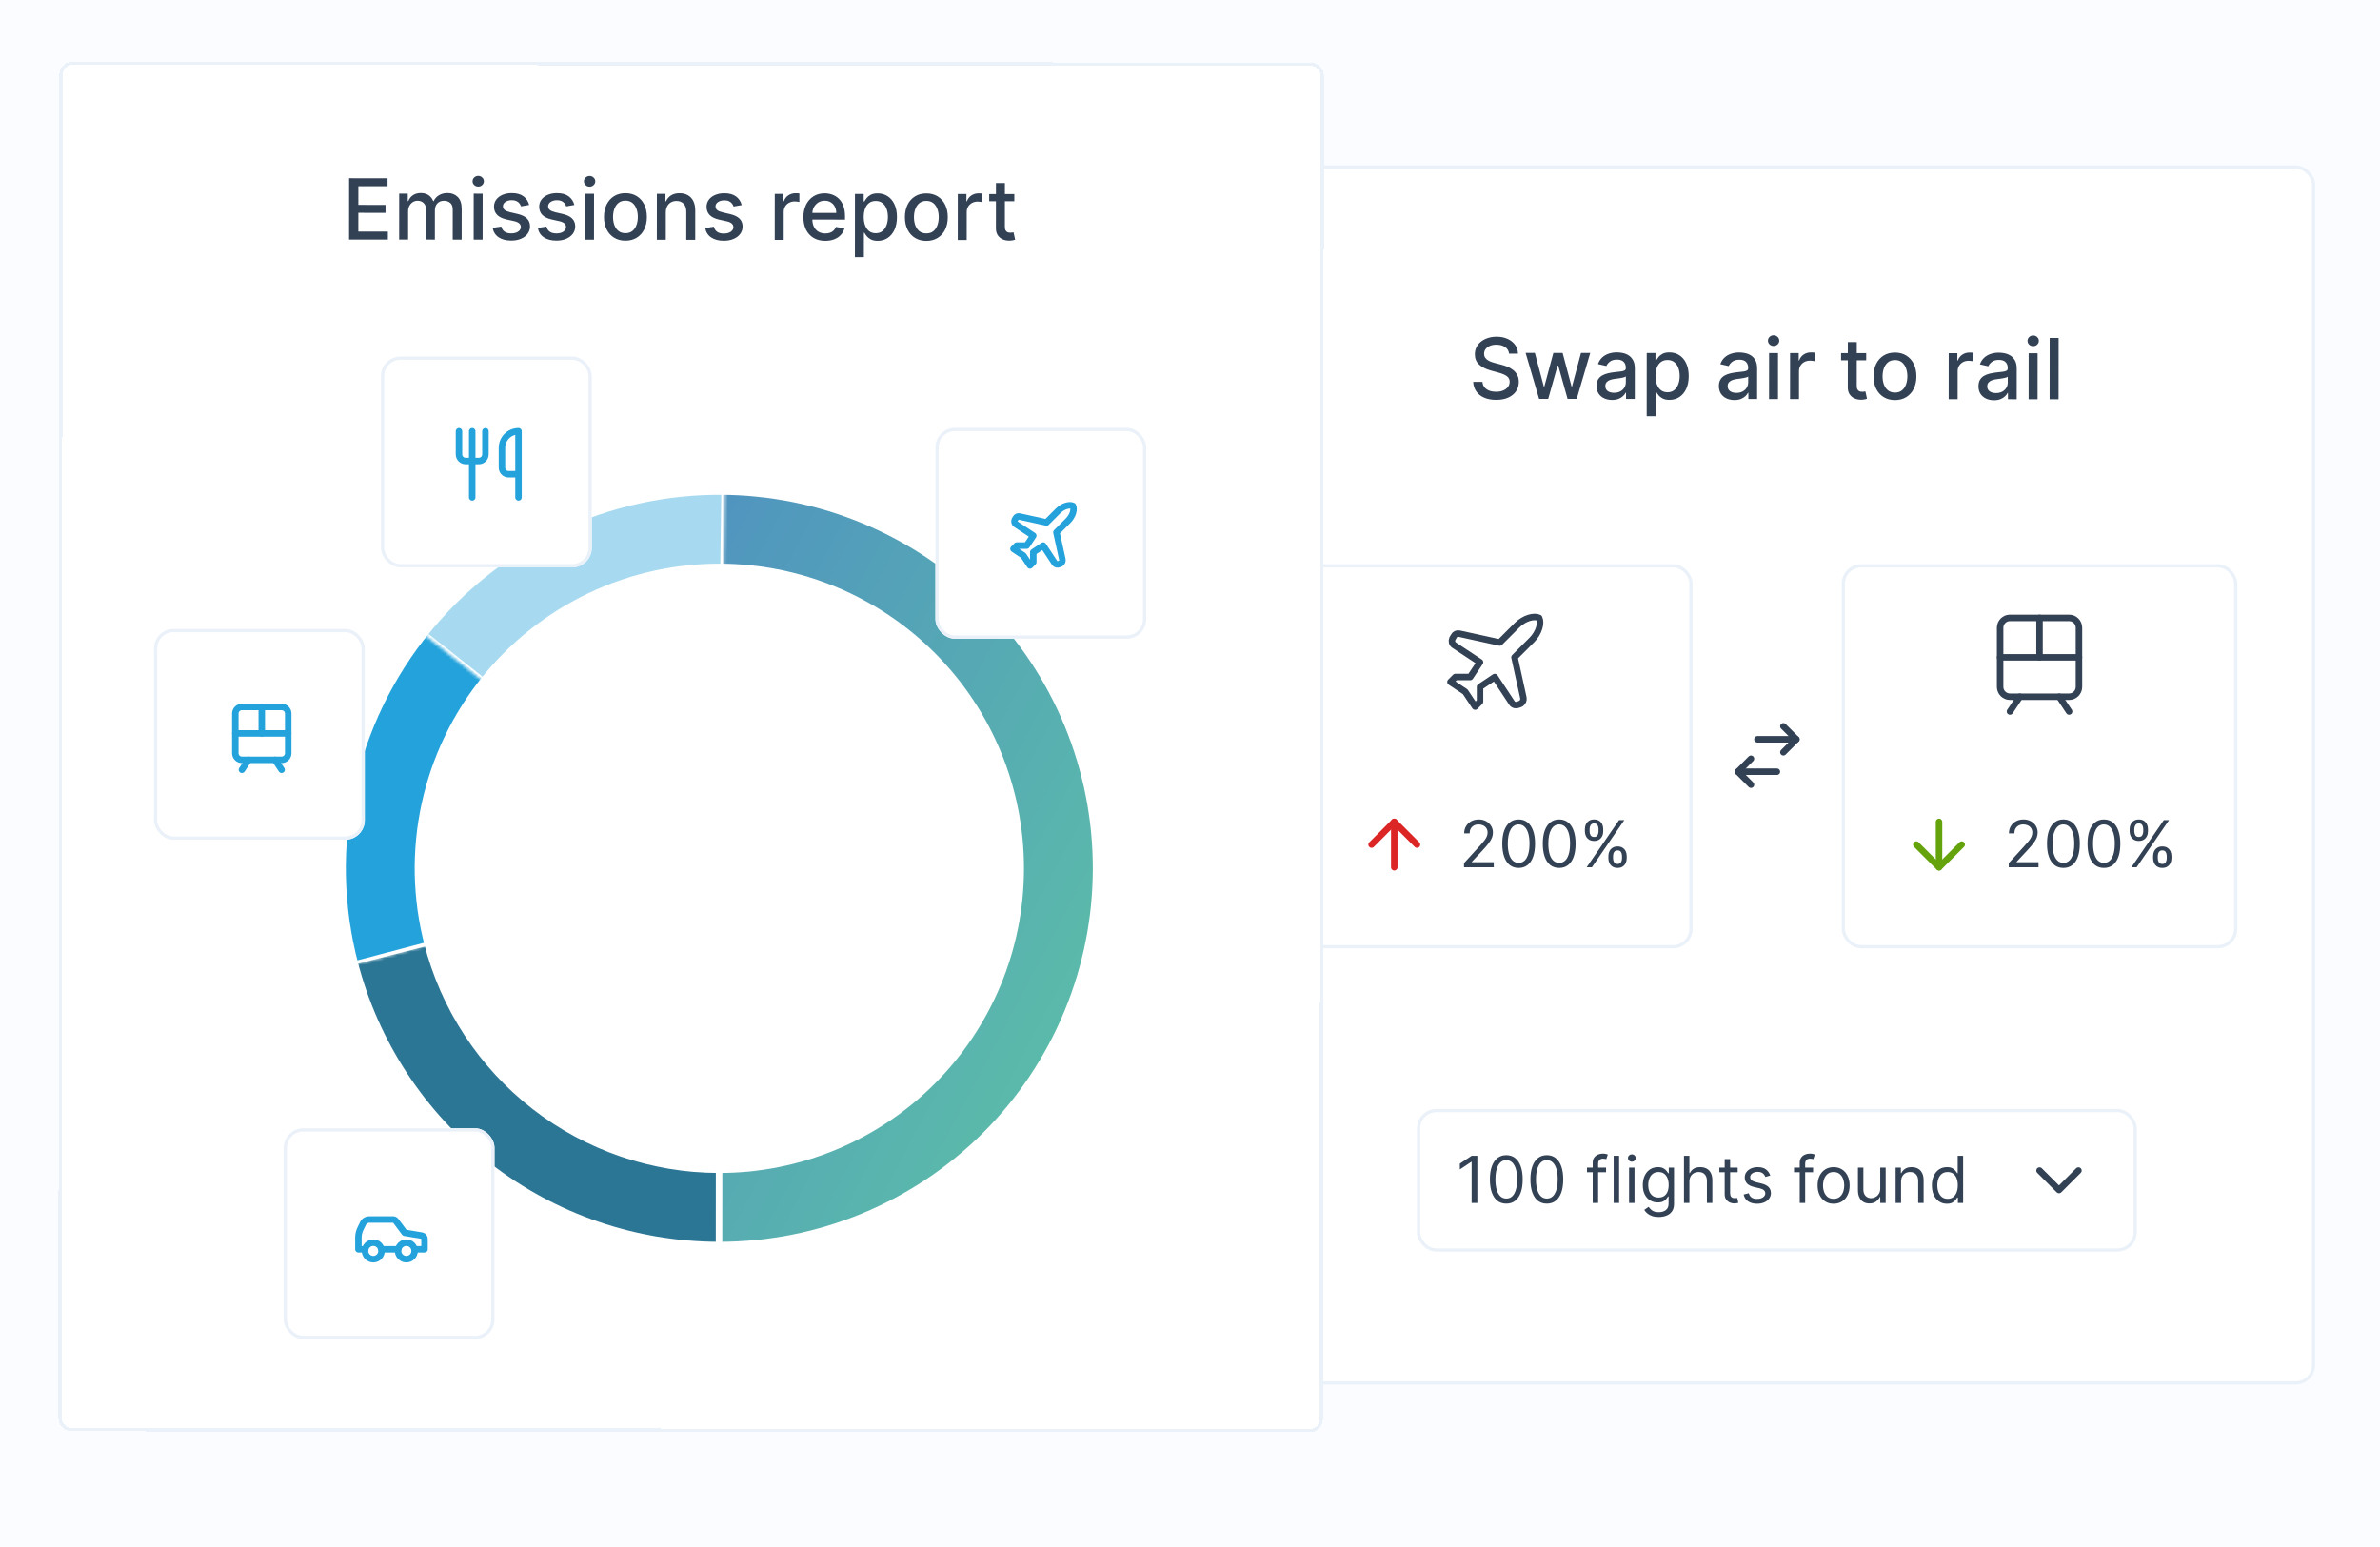 <?xml version="1.0" encoding="UTF-8"?>
<svg xmlns="http://www.w3.org/2000/svg" width="734" height="477" viewBox="0 0 734 477" fill="none">
  <rect width="734" height="477" fill="#FAFCFF"></rect>
  <rect x="375.5" y="51.5" width="338" height="375" rx="5.5" fill="white"></rect>
  <rect x="375.5" y="51.5" width="338" height="375" rx="5.5" stroke="#EBF1F9"></rect>
  <path d="M465.402 109.068C465.305 108.193 464.899 107.516 464.185 107.035C463.472 106.549 462.573 106.305 461.49 106.304C460.714 106.303 460.043 106.426 459.477 106.672C458.91 106.911 458.47 107.243 458.156 107.668C457.848 108.086 457.693 108.563 457.693 109.099C457.693 109.548 457.797 109.936 458.006 110.262C458.221 110.589 458.501 110.863 458.846 111.085C459.196 111.3 459.572 111.482 459.972 111.63C460.372 111.772 460.756 111.889 461.125 111.982L462.972 112.463C463.575 112.612 464.193 112.812 464.827 113.065C465.461 113.318 466.048 113.651 466.59 114.063C467.131 114.476 467.568 114.988 467.9 115.597C468.238 116.207 468.406 116.936 468.406 117.786C468.405 118.857 468.127 119.808 467.573 120.638C467.024 121.469 466.227 122.124 465.18 122.603C464.139 123.082 462.88 123.321 461.403 123.32C459.987 123.319 458.763 123.094 457.729 122.643C456.695 122.193 455.886 121.556 455.302 120.73C454.718 119.899 454.396 118.914 454.335 117.775L457.197 117.777C457.252 118.461 457.473 119.03 457.861 119.486C458.254 119.936 458.756 120.271 459.365 120.493C459.98 120.709 460.654 120.818 461.387 120.818C462.193 120.819 462.91 120.693 463.538 120.441C464.172 120.183 464.671 119.826 465.035 119.371C465.398 118.91 465.58 118.371 465.581 117.756C465.581 117.196 465.421 116.737 465.101 116.38C464.788 116.023 464.36 115.727 463.819 115.492C463.283 115.258 462.677 115.052 462 114.873L459.766 114.261C458.253 113.848 457.053 113.241 456.167 112.44C455.287 111.639 454.848 110.58 454.849 109.263C454.85 108.173 455.146 107.222 455.738 106.41C456.329 105.598 457.13 104.968 458.14 104.519C459.149 104.065 460.288 103.838 461.556 103.839C462.837 103.84 463.966 104.065 464.944 104.515C465.929 104.965 466.704 105.585 467.27 106.373C467.835 107.155 468.13 108.054 468.154 109.07L465.402 109.068ZM474.664 123.016L470.502 108.831L473.355 108.833L476.126 119.25L476.264 119.25L479.06 108.838L481.913 108.84L484.676 119.211L484.814 119.211L487.582 108.844L490.435 108.846L486.261 123.025L483.445 123.023L480.572 112.781L480.359 112.781L477.471 123.018L474.664 123.016ZM497.172 123.347C496.273 123.346 495.461 123.18 494.734 122.847C494.008 122.508 493.433 122.018 493.009 121.377C492.591 120.737 492.382 119.952 492.383 119.022C492.383 118.222 492.538 117.564 492.846 117.047C493.154 116.53 493.57 116.121 494.093 115.82C494.617 115.519 495.202 115.291 495.848 115.138C496.495 114.985 497.153 114.868 497.824 114.789C498.674 114.691 499.363 114.611 499.893 114.55C500.422 114.483 500.807 114.375 501.047 114.228C501.287 114.08 501.407 113.84 501.408 113.508L501.408 113.443C501.408 112.637 501.181 112.012 500.726 111.569C500.277 111.125 499.606 110.903 498.714 110.902C497.784 110.902 497.051 111.107 496.516 111.519C495.986 111.925 495.619 112.377 495.416 112.876L492.822 112.283C493.13 111.421 493.58 110.726 494.171 110.197C494.769 109.662 495.456 109.275 496.231 109.035C497.007 108.79 497.823 108.667 498.678 108.668C499.245 108.668 499.845 108.736 500.479 108.872C501.119 109.002 501.716 109.243 502.269 109.594C502.829 109.945 503.287 110.447 503.644 111.1C504 111.746 504.178 112.587 504.177 113.621L504.17 123.038L501.474 123.036L501.476 121.098L501.365 121.097C501.186 121.454 500.918 121.805 500.561 122.149C500.204 122.494 499.745 122.78 499.185 123.007C498.624 123.234 497.953 123.348 497.172 123.347ZM497.773 121.132C498.537 121.132 499.189 120.982 499.731 120.681C500.279 120.38 500.695 119.986 500.978 119.5C501.268 119.008 501.413 118.481 501.414 117.921L501.415 116.093C501.316 116.192 501.125 116.284 500.842 116.37C500.565 116.45 500.248 116.52 499.891 116.581C499.534 116.637 499.186 116.689 498.848 116.738C498.509 116.78 498.226 116.817 497.998 116.848C497.463 116.915 496.973 117.029 496.53 117.188C496.093 117.348 495.742 117.579 495.477 117.88C495.218 118.175 495.088 118.569 495.088 119.061C495.088 119.745 495.34 120.262 495.844 120.613C496.349 120.958 496.992 121.131 497.773 121.132ZM507.843 128.359L507.858 108.859L510.554 108.861L510.552 111.16L510.783 111.161C510.943 110.865 511.175 110.524 511.476 110.136C511.778 109.749 512.197 109.41 512.733 109.122C513.269 108.827 513.977 108.679 514.857 108.68C516.002 108.681 517.023 108.971 517.921 109.55C518.82 110.129 519.524 110.964 520.034 112.054C520.55 113.144 520.808 114.455 520.807 115.988C520.805 117.52 520.549 118.834 520.037 119.93C519.526 121.019 518.823 121.858 517.93 122.449C517.037 123.033 516.018 123.324 514.873 123.323C514.012 123.323 513.307 123.178 512.759 122.888C512.218 122.598 511.794 122.259 511.486 121.871C511.179 121.483 510.942 121.138 510.776 120.837L510.61 120.837L510.604 128.361L507.843 128.359ZM510.558 115.952C510.557 116.949 510.701 117.824 510.99 118.575C511.279 119.326 511.697 119.914 512.244 120.339C512.792 120.758 513.463 120.968 514.257 120.969C515.081 120.969 515.771 120.751 516.325 120.315C516.88 119.872 517.299 119.272 517.582 118.515C517.872 117.758 518.017 116.906 518.018 115.958C518.019 115.022 517.878 114.182 517.595 113.437C517.319 112.692 516.901 112.104 516.341 111.673C515.787 111.241 515.095 111.025 514.264 111.025C513.464 111.024 512.787 111.23 512.232 111.642C511.684 112.054 511.268 112.629 510.985 113.367C510.701 114.106 510.559 114.967 510.558 115.952ZM534.902 123.375C534.003 123.375 533.191 123.208 532.465 122.875C531.739 122.536 531.164 122.046 530.739 121.406C530.321 120.765 530.113 119.98 530.113 119.051C530.114 118.251 530.268 117.592 530.576 117.075C530.885 116.559 531.3 116.15 531.824 115.848C532.347 115.547 532.932 115.32 533.579 115.166C534.225 115.013 534.884 114.897 535.555 114.817C536.404 114.719 537.094 114.64 537.623 114.579C538.153 114.511 538.537 114.404 538.777 114.256C539.018 114.109 539.138 113.869 539.138 113.536L539.138 113.472C539.139 112.665 538.911 112.04 538.456 111.597C538.007 111.153 537.337 110.931 536.444 110.931C535.515 110.93 534.782 111.136 534.246 111.548C533.716 111.953 533.35 112.406 533.146 112.904L530.552 112.311C530.861 111.45 531.311 110.754 531.902 110.225C532.499 109.69 533.186 109.303 533.962 109.064C534.738 108.818 535.553 108.696 536.409 108.696C536.975 108.697 537.575 108.765 538.209 108.901C538.849 109.03 539.446 109.271 540 109.622C540.56 109.973 541.018 110.475 541.374 111.128C541.731 111.775 541.909 112.615 541.908 113.649L541.901 123.067L539.205 123.065L539.206 121.126L539.095 121.126C538.917 121.483 538.649 121.833 538.291 122.178C537.934 122.522 537.475 122.808 536.915 123.035C536.355 123.263 535.684 123.376 534.902 123.375ZM535.504 121.16C536.267 121.161 536.92 121.01 537.462 120.709C538.01 120.408 538.425 120.014 538.709 119.528C538.999 119.036 539.144 118.51 539.144 117.95L539.145 116.122C539.047 116.22 538.856 116.312 538.573 116.398C538.296 116.478 537.979 116.548 537.622 116.61C537.265 116.665 536.917 116.717 536.578 116.766C536.24 116.809 535.956 116.845 535.729 116.876C535.193 116.943 534.704 117.057 534.26 117.217C533.823 117.376 533.472 117.607 533.207 117.908C532.949 118.204 532.819 118.597 532.819 119.09C532.818 119.773 533.07 120.29 533.575 120.642C534.079 120.987 534.722 121.159 535.504 121.16ZM545.578 123.07L545.589 108.888L548.349 108.89L548.338 123.072L545.578 123.07ZM546.984 106.701C546.504 106.7 546.092 106.54 545.747 106.22C545.409 105.893 545.24 105.505 545.241 105.056C545.241 104.6 545.41 104.213 545.749 103.893C546.094 103.567 546.507 103.404 546.987 103.404C547.467 103.405 547.876 103.568 548.214 103.895C548.559 104.215 548.731 104.603 548.731 105.058C548.73 105.508 548.558 105.895 548.213 106.221C547.874 106.541 547.464 106.701 546.984 106.701ZM552.052 123.074L552.063 108.893L554.731 108.895L554.73 111.147L554.877 111.148C555.137 110.385 555.593 109.785 556.245 109.348C556.904 108.905 557.649 108.684 558.48 108.685C558.653 108.685 558.856 108.692 559.09 108.704C559.33 108.716 559.517 108.732 559.653 108.751L559.651 111.391C559.54 111.36 559.343 111.326 559.06 111.289C558.777 111.246 558.494 111.224 558.211 111.224C557.558 111.223 556.976 111.362 556.465 111.638C555.96 111.909 555.56 112.287 555.264 112.773C554.968 113.253 554.82 113.8 554.82 114.416L554.813 123.077L552.052 123.074ZM575.543 108.91L575.541 111.126L567.794 111.12L567.796 108.904L575.543 108.91ZM569.876 105.508L572.637 105.51L572.627 118.926C572.626 119.461 572.706 119.865 572.866 120.136C573.026 120.4 573.232 120.582 573.484 120.681C573.742 120.773 574.022 120.82 574.324 120.82C574.546 120.82 574.74 120.805 574.906 120.774C575.072 120.743 575.201 120.719 575.294 120.701L575.79 122.981C575.63 123.043 575.403 123.104 575.107 123.166C574.812 123.233 574.442 123.27 573.999 123.276C573.273 123.287 572.596 123.158 571.968 122.886C571.34 122.615 570.833 122.196 570.446 121.629C570.058 121.063 569.865 120.352 569.866 119.496L569.876 105.508ZM584.407 123.385C583.077 123.384 581.917 123.078 580.927 122.468C579.936 121.858 579.167 121.005 578.62 119.909C578.073 118.813 577.8 117.532 577.802 116.068C577.803 114.596 578.077 113.31 578.626 112.209C579.175 111.107 579.945 110.252 580.936 109.644C581.928 109.035 583.088 108.731 584.418 108.732C585.747 108.733 586.907 109.039 587.898 109.649C588.889 110.259 589.657 111.115 590.204 112.217C590.751 113.32 591.024 114.606 591.023 116.077C591.022 117.542 590.747 118.822 590.198 119.918C589.65 121.013 588.88 121.865 587.888 122.474C586.897 123.082 585.736 123.386 584.407 123.385ZM584.418 121.068C585.28 121.068 585.994 120.841 586.56 120.386C587.127 119.931 587.546 119.325 587.817 118.568C588.095 117.811 588.234 116.977 588.235 116.066C588.235 115.161 588.098 114.33 587.821 113.573C587.551 112.809 587.133 112.197 586.567 111.735C586.001 111.273 585.287 111.041 584.425 111.041C583.557 111.04 582.837 111.27 582.264 111.731C581.698 112.193 581.276 112.805 580.998 113.568C580.727 114.325 580.591 115.156 580.59 116.06C580.589 116.971 580.724 117.805 580.994 118.563C581.271 119.32 581.692 119.927 582.258 120.383C582.83 120.839 583.55 121.067 584.418 121.068ZM600.98 123.111L600.991 108.929L603.659 108.931L603.657 111.184L603.805 111.184C604.064 110.421 604.52 109.821 605.173 109.385C605.832 108.942 606.577 108.721 607.408 108.722C607.58 108.722 607.783 108.728 608.017 108.741C608.257 108.753 608.445 108.769 608.58 108.787L608.578 111.428C608.468 111.397 608.271 111.363 607.988 111.326C607.704 111.283 607.421 111.261 607.138 111.261C606.486 111.26 605.904 111.398 605.393 111.675C604.888 111.945 604.488 112.324 604.192 112.81C603.896 113.29 603.748 113.837 603.747 114.453L603.741 123.113L600.98 123.111ZM614.959 123.436C614.06 123.435 613.248 123.268 612.522 122.935C611.795 122.596 611.22 122.106 610.796 121.466C610.378 120.825 610.169 120.04 610.17 119.111C610.171 118.311 610.325 117.652 610.633 117.136C610.941 116.619 611.357 116.21 611.88 115.908C612.404 115.607 612.989 115.38 613.635 115.227C614.282 115.073 614.94 114.957 615.611 114.877C616.461 114.779 617.15 114.7 617.68 114.639C618.209 114.571 618.594 114.464 618.834 114.316C619.074 114.169 619.194 113.929 619.195 113.596L619.195 113.532C619.195 112.726 618.968 112.101 618.513 111.657C618.064 111.214 617.393 110.991 616.501 110.991C615.571 110.99 614.839 111.196 614.303 111.608C613.773 112.014 613.407 112.466 613.203 112.964L610.609 112.371C610.917 111.51 611.367 110.815 611.959 110.286C612.556 109.751 613.243 109.363 614.018 109.124C614.794 108.878 615.61 108.756 616.465 108.756C617.032 108.757 617.632 108.825 618.266 108.961C618.906 109.091 619.503 109.331 620.056 109.682C620.616 110.034 621.074 110.536 621.431 111.188C621.787 111.835 621.965 112.675 621.965 113.709L621.957 123.127L619.261 123.125L619.263 121.186L619.152 121.186C618.973 121.543 618.705 121.893 618.348 122.238C617.991 122.582 617.532 122.868 616.972 123.096C616.411 123.323 615.74 123.436 614.959 123.436ZM615.56 121.22C616.324 121.221 616.976 121.07 617.518 120.769C618.066 120.468 618.482 120.074 618.765 119.588C619.055 119.096 619.2 118.57 619.201 118.01L619.202 116.182C619.103 116.28 618.913 116.372 618.629 116.458C618.352 116.538 618.035 116.609 617.678 116.67C617.321 116.725 616.973 116.777 616.635 116.826C616.296 116.869 616.013 116.906 615.785 116.936C615.25 117.004 614.76 117.117 614.317 117.277C613.88 117.436 613.529 117.667 613.264 117.968C613.005 118.264 612.876 118.658 612.875 119.15C612.875 119.833 613.127 120.35 613.631 120.702C614.136 121.047 614.779 121.22 615.56 121.22ZM625.634 123.13L625.645 108.948L628.406 108.95L628.395 123.132L625.634 123.13ZM627.041 106.761C626.561 106.76 626.149 106.6 625.804 106.28C625.466 105.953 625.297 105.565 625.297 105.116C625.297 104.66 625.467 104.273 625.806 103.953C626.151 103.627 626.563 103.464 627.043 103.465C627.524 103.465 627.933 103.628 628.271 103.955C628.615 104.275 628.788 104.663 628.787 105.119C628.787 105.568 628.614 105.956 628.269 106.282C627.931 106.601 627.521 106.761 627.041 106.761ZM634.884 104.228L634.87 123.137L632.109 123.135L632.123 104.226L634.884 104.228Z" fill="#334155"></path>
  <rect x="400.5" y="174.5" width="121" height="117.471" rx="5.5" fill="white"></rect>
  <rect x="400.5" y="174.5" width="121" height="117.471" rx="5.5" stroke="#EBF1F9"></rect>
  <path d="M469.814 215.177L467.079 202.716L472.398 197.397C474.677 195.118 475.437 192.078 474.677 190.559C473.158 189.799 470.118 190.559 467.839 192.838L462.52 198.157L450.06 195.422C449.3 195.27 448.692 195.574 448.388 196.181L447.932 196.941C447.628 197.701 447.78 198.461 448.388 198.917L456.442 204.235L453.403 208.794L448.844 208.794L447.324 210.314L451.883 213.353L454.922 217.912L456.442 216.392L456.442 211.833L461.001 208.794L466.319 216.848C466.775 217.456 467.535 217.608 468.295 217.304L469.055 217C469.662 216.544 469.966 215.936 469.814 215.177Z" stroke="#334155" stroke-width="2" stroke-linecap="round" stroke-linejoin="round"></path>
  <rect x="412" y="240.471" width="98" height="40" rx="6" fill="white"></rect>
  <path d="M430 267.471L430 253.471" stroke="#DC2626" stroke-width="2" stroke-linecap="round" stroke-linejoin="round"></path>
  <path d="M423 260.471L430 253.471L437 260.471" stroke="#DC2626" stroke-width="2" stroke-linecap="round" stroke-linejoin="round"></path>
  <path d="M451.506 267.471V266.192L456.307 260.937C456.87 260.321 457.334 259.786 457.699 259.331C458.063 258.872 458.333 258.441 458.509 258.039C458.688 257.632 458.778 257.206 458.778 256.76C458.778 256.249 458.655 255.806 458.409 255.432C458.168 255.058 457.836 254.769 457.415 254.566C456.993 254.362 456.52 254.26 455.994 254.26C455.436 254.26 454.948 254.376 454.531 254.608C454.119 254.836 453.8 255.155 453.572 255.567C453.35 255.979 453.239 256.462 453.239 257.016H451.562C451.562 256.164 451.759 255.416 452.152 254.772C452.545 254.128 453.08 253.626 453.757 253.266C454.439 252.906 455.204 252.726 456.051 252.726C456.903 252.726 457.659 252.906 458.317 253.266C458.975 253.626 459.491 254.111 459.865 254.722C460.239 255.333 460.426 256.012 460.426 256.76C460.426 257.296 460.329 257.819 460.135 258.33C459.946 258.837 459.614 259.403 459.141 260.028C458.672 260.648 458.021 261.405 457.188 262.3L453.92 265.795V265.908H460.682V267.471H451.506ZM468.359 267.67C467.289 267.67 466.378 267.378 465.625 266.796C464.872 266.209 464.297 265.359 463.899 264.246C463.501 263.129 463.303 261.779 463.303 260.198C463.303 258.626 463.501 257.284 463.899 256.171C464.302 255.054 464.879 254.201 465.632 253.614C466.39 253.022 467.299 252.726 468.359 252.726C469.42 252.726 470.327 253.022 471.08 253.614C471.837 254.201 472.415 255.054 472.812 256.171C473.215 257.284 473.416 258.626 473.416 260.198C473.416 261.779 473.217 263.129 472.82 264.246C472.422 265.359 471.847 266.209 471.094 266.796C470.341 267.378 469.429 267.67 468.359 267.67ZM468.359 266.107C469.42 266.107 470.244 265.596 470.831 264.573C471.418 263.55 471.712 262.092 471.712 260.198C471.712 258.939 471.577 257.866 471.307 256.981C471.042 256.095 470.658 255.421 470.156 254.956C469.659 254.492 469.06 254.26 468.359 254.26C467.308 254.26 466.487 254.779 465.895 255.816C465.303 256.848 465.007 258.309 465.007 260.198C465.007 261.457 465.14 262.528 465.405 263.408C465.67 264.289 466.051 264.959 466.548 265.418C467.05 265.877 467.654 266.107 468.359 266.107ZM480.859 267.67C479.789 267.67 478.878 267.378 478.125 266.796C477.372 266.209 476.797 265.359 476.399 264.246C476.001 263.129 475.803 261.779 475.803 260.198C475.803 258.626 476.001 257.284 476.399 256.171C476.802 255.054 477.379 254.201 478.132 253.614C478.89 253.022 479.799 252.726 480.859 252.726C481.92 252.726 482.827 253.022 483.58 253.614C484.337 254.201 484.915 255.054 485.312 256.171C485.715 257.284 485.916 258.626 485.916 260.198C485.916 261.779 485.717 263.129 485.32 264.246C484.922 265.359 484.347 266.209 483.594 266.796C482.841 267.378 481.929 267.67 480.859 267.67ZM480.859 266.107C481.92 266.107 482.744 265.596 483.331 264.573C483.918 263.55 484.212 262.092 484.212 260.198C484.212 258.939 484.077 257.866 483.807 256.981C483.542 256.095 483.158 255.421 482.656 254.956C482.159 254.492 481.56 254.26 480.859 254.26C479.808 254.26 478.987 254.779 478.395 255.816C477.803 256.848 477.507 258.309 477.507 260.198C477.507 261.457 477.64 262.528 477.905 263.408C478.17 264.289 478.551 264.959 479.048 265.418C479.55 265.877 480.154 266.107 480.859 266.107ZM496.03 264.743V263.976C496.03 263.446 496.139 262.961 496.357 262.52C496.579 262.075 496.901 261.72 497.322 261.455C497.749 261.185 498.265 261.05 498.871 261.05C499.486 261.05 500.002 261.185 500.419 261.455C500.836 261.72 501.151 262.075 501.364 262.52C501.577 262.961 501.683 263.446 501.683 263.976V264.743C501.683 265.274 501.574 265.761 501.357 266.206C501.143 266.647 500.826 267.002 500.405 267.272C499.988 267.537 499.477 267.67 498.871 267.67C498.255 267.67 497.737 267.537 497.315 267.272C496.894 267.002 496.574 266.647 496.357 266.206C496.139 265.761 496.03 265.274 496.03 264.743ZM497.479 263.976V264.743C497.479 265.184 497.583 265.579 497.791 265.93C498 266.275 498.359 266.448 498.871 266.448C499.368 266.448 499.718 266.275 499.922 265.93C500.13 265.579 500.234 265.184 500.234 264.743V263.976C500.234 263.536 500.135 263.143 499.936 262.797C499.737 262.447 499.382 262.272 498.871 262.272C498.374 262.272 498.016 262.447 497.798 262.797C497.585 263.143 497.479 263.536 497.479 263.976ZM488.786 256.42V255.653C488.786 255.122 488.894 254.637 489.112 254.197C489.335 253.751 489.657 253.396 490.078 253.131C490.504 252.861 491.02 252.726 491.626 252.726C492.242 252.726 492.758 252.861 493.175 253.131C493.591 253.396 493.906 253.751 494.119 254.197C494.332 254.637 494.439 255.122 494.439 255.653V256.42C494.439 256.95 494.33 257.438 494.112 257.883C493.899 258.323 493.582 258.678 493.161 258.948C492.744 259.213 492.232 259.346 491.626 259.346C491.011 259.346 490.492 259.213 490.071 258.948C489.65 258.678 489.33 258.323 489.112 257.883C488.894 257.438 488.786 256.95 488.786 256.42ZM490.234 255.653V256.42C490.234 256.86 490.339 257.255 490.547 257.606C490.755 257.951 491.115 258.124 491.626 258.124C492.124 258.124 492.474 257.951 492.678 257.606C492.886 257.255 492.99 256.86 492.99 256.42V255.653C492.99 255.212 492.891 254.819 492.692 254.474C492.493 254.123 492.138 253.948 491.626 253.948C491.129 253.948 490.772 254.123 490.554 254.474C490.341 254.819 490.234 255.212 490.234 255.653ZM489.325 267.471L499.325 252.925H500.945L490.945 267.471H489.325Z" fill="#334155"></path>
  <rect x="568.5" y="174.5" width="121" height="117.471" rx="5.5" fill="white"></rect>
  <rect x="568.5" y="174.5" width="121" height="117.471" rx="5.5" stroke="#EBF1F9"></rect>
  <path d="M638.118 190.559L619.883 190.559C618.204 190.559 616.844 191.919 616.844 193.598L616.844 211.833C616.844 213.512 618.204 214.872 619.883 214.872L638.118 214.872C639.797 214.872 641.157 213.512 641.157 211.833L641.157 193.598C641.157 191.919 639.797 190.559 638.118 190.559Z" stroke="#334155" stroke-width="2" stroke-linecap="round" stroke-linejoin="round"></path>
  <path d="M616.844 202.716L641.157 202.716" stroke="#334155" stroke-width="2" stroke-linecap="round" stroke-linejoin="round"></path>
  <path d="M629 190.559L629 202.715" stroke="#334155" stroke-width="2" stroke-linecap="round" stroke-linejoin="round"></path>
  <path d="M622.922 214.873L619.883 219.431" stroke="#334155" stroke-width="2" stroke-linecap="round" stroke-linejoin="round"></path>
  <path d="M638.119 219.431L635.08 214.873" stroke="#334155" stroke-width="2" stroke-linecap="round" stroke-linejoin="round"></path>
  <rect x="580" y="240.471" width="98" height="40" rx="6" fill="white"></rect>
  <path d="M598 253.471L598 267.471" stroke="#65A30D" stroke-width="2" stroke-linecap="round" stroke-linejoin="round"></path>
  <path d="M605 260.471L598 267.471L591 260.471" stroke="#65A30D" stroke-width="2" stroke-linecap="round" stroke-linejoin="round"></path>
  <path d="M619.506 267.471V266.192L624.307 260.937C624.87 260.321 625.334 259.786 625.699 259.331C626.063 258.872 626.333 258.441 626.509 258.039C626.688 257.632 626.778 257.206 626.778 256.76C626.778 256.249 626.655 255.806 626.409 255.432C626.168 255.058 625.836 254.769 625.415 254.566C624.993 254.362 624.52 254.26 623.994 254.26C623.436 254.26 622.948 254.376 622.531 254.608C622.119 254.836 621.8 255.155 621.572 255.567C621.35 255.979 621.239 256.462 621.239 257.016H619.562C619.562 256.164 619.759 255.416 620.152 254.772C620.545 254.128 621.08 253.626 621.757 253.266C622.439 252.906 623.204 252.726 624.051 252.726C624.903 252.726 625.659 252.906 626.317 253.266C626.975 253.626 627.491 254.111 627.865 254.722C628.239 255.333 628.426 256.012 628.426 256.76C628.426 257.296 628.329 257.819 628.135 258.33C627.946 258.837 627.614 259.403 627.141 260.028C626.672 260.648 626.021 261.405 625.188 262.3L621.92 265.795V265.908H628.682V267.471H619.506ZM636.359 267.67C635.289 267.67 634.378 267.378 633.625 266.796C632.872 266.209 632.297 265.359 631.899 264.246C631.501 263.129 631.303 261.779 631.303 260.198C631.303 258.626 631.501 257.284 631.899 256.171C632.302 255.054 632.879 254.201 633.632 253.614C634.39 253.022 635.299 252.726 636.359 252.726C637.42 252.726 638.327 253.022 639.08 253.614C639.837 254.201 640.415 255.054 640.812 256.171C641.215 257.284 641.416 258.626 641.416 260.198C641.416 261.779 641.217 263.129 640.82 264.246C640.422 265.359 639.847 266.209 639.094 266.796C638.341 267.378 637.429 267.67 636.359 267.67ZM636.359 266.107C637.42 266.107 638.244 265.596 638.831 264.573C639.418 263.55 639.712 262.092 639.712 260.198C639.712 258.939 639.577 257.866 639.307 256.981C639.042 256.095 638.658 255.421 638.156 254.956C637.659 254.492 637.06 254.26 636.359 254.26C635.308 254.26 634.487 254.779 633.895 255.816C633.303 256.848 633.007 258.309 633.007 260.198C633.007 261.457 633.14 262.528 633.405 263.408C633.67 264.289 634.051 264.959 634.548 265.418C635.05 265.877 635.654 266.107 636.359 266.107ZM648.859 267.67C647.789 267.67 646.878 267.378 646.125 266.796C645.372 266.209 644.797 265.359 644.399 264.246C644.001 263.129 643.803 261.779 643.803 260.198C643.803 258.626 644.001 257.284 644.399 256.171C644.802 255.054 645.379 254.201 646.132 253.614C646.89 253.022 647.799 252.726 648.859 252.726C649.92 252.726 650.827 253.022 651.58 253.614C652.337 254.201 652.915 255.054 653.312 256.171C653.715 257.284 653.916 258.626 653.916 260.198C653.916 261.779 653.717 263.129 653.32 264.246C652.922 265.359 652.347 266.209 651.594 266.796C650.841 267.378 649.929 267.67 648.859 267.67ZM648.859 266.107C649.92 266.107 650.744 265.596 651.331 264.573C651.918 263.55 652.212 262.092 652.212 260.198C652.212 258.939 652.077 257.866 651.807 256.981C651.542 256.095 651.158 255.421 650.656 254.956C650.159 254.492 649.56 254.26 648.859 254.26C647.808 254.26 646.987 254.779 646.395 255.816C645.803 256.848 645.507 258.309 645.507 260.198C645.507 261.457 645.64 262.528 645.905 263.408C646.17 264.289 646.551 264.959 647.048 265.418C647.55 265.877 648.154 266.107 648.859 266.107ZM664.03 264.743V263.976C664.03 263.446 664.139 262.961 664.357 262.52C664.579 262.075 664.901 261.72 665.322 261.455C665.749 261.185 666.265 261.05 666.871 261.05C667.486 261.05 668.002 261.185 668.419 261.455C668.836 261.72 669.151 262.075 669.364 262.52C669.577 262.961 669.683 263.446 669.683 263.976V264.743C669.683 265.274 669.574 265.761 669.357 266.206C669.143 266.647 668.826 267.002 668.405 267.272C667.988 267.537 667.477 267.67 666.871 267.67C666.255 267.67 665.737 267.537 665.315 267.272C664.894 267.002 664.574 266.647 664.357 266.206C664.139 265.761 664.03 265.274 664.03 264.743ZM665.479 263.976V264.743C665.479 265.184 665.583 265.579 665.791 265.93C666 266.275 666.359 266.448 666.871 266.448C667.368 266.448 667.718 266.275 667.922 265.93C668.13 265.579 668.234 265.184 668.234 264.743V263.976C668.234 263.536 668.135 263.143 667.936 262.797C667.737 262.447 667.382 262.272 666.871 262.272C666.374 262.272 666.016 262.447 665.798 262.797C665.585 263.143 665.479 263.536 665.479 263.976ZM656.786 256.42V255.653C656.786 255.122 656.894 254.637 657.112 254.197C657.335 253.751 657.657 253.396 658.078 253.131C658.504 252.861 659.02 252.726 659.626 252.726C660.242 252.726 660.758 252.861 661.175 253.131C661.591 253.396 661.906 253.751 662.119 254.197C662.332 254.637 662.439 255.122 662.439 255.653V256.42C662.439 256.95 662.33 257.438 662.112 257.883C661.899 258.323 661.582 258.678 661.161 258.948C660.744 259.213 660.232 259.346 659.626 259.346C659.011 259.346 658.492 259.213 658.071 258.948C657.65 258.678 657.33 258.323 657.112 257.883C656.894 257.438 656.786 256.95 656.786 256.42ZM658.234 255.653V256.42C658.234 256.86 658.339 257.255 658.547 257.606C658.755 257.951 659.115 258.124 659.626 258.124C660.124 258.124 660.474 257.951 660.678 257.606C660.886 257.255 660.99 256.86 660.99 256.42V255.653C660.99 255.212 660.891 254.819 660.692 254.474C660.493 254.123 660.138 253.948 659.626 253.948C659.129 253.948 658.772 254.123 658.554 254.474C658.341 254.819 658.234 255.212 658.234 255.653ZM657.325 267.471L667.325 252.925H668.945L658.945 267.471H657.325Z" fill="#334155"></path>
  <path d="M550 232L554 228L550 224" stroke="#334155" stroke-width="2" stroke-linecap="round" stroke-linejoin="round"></path>
  <path d="M554 228L542 228" stroke="#334155" stroke-width="2" stroke-linecap="round" stroke-linejoin="round"></path>
  <path d="M540 242L536 238L540 234" stroke="#334155" stroke-width="2" stroke-linecap="round" stroke-linejoin="round"></path>
  <path d="M548 238L536 238" stroke="#334155" stroke-width="2" stroke-linecap="round" stroke-linejoin="round"></path>
  <rect x="437.5" y="342.5" width="221" height="43" rx="5.5" stroke="#EBF1F9"></rect>
  <path d="M455.619 356.455L455.619 371L453.858 371L453.858 358.301L453.773 358.301L450.222 360.659L450.222 358.869L453.858 356.455L455.619 356.455ZM464.547 371.199C463.477 371.199 462.565 370.908 461.812 370.325C461.06 369.738 460.484 368.888 460.087 367.776C459.689 366.658 459.49 365.309 459.49 363.727C459.49 362.155 459.689 360.813 460.087 359.7C460.489 358.583 461.067 357.731 461.82 357.143C462.577 356.552 463.486 356.256 464.547 356.256C465.607 356.256 466.514 356.552 467.267 357.143C468.025 357.731 468.602 358.583 469 359.7C469.402 360.813 469.604 362.155 469.604 363.727C469.604 365.309 469.405 366.658 469.007 367.776C468.609 368.888 468.034 369.738 467.281 370.325C466.528 370.908 465.617 371.199 464.547 371.199ZM464.547 369.636C465.607 369.636 466.431 369.125 467.018 368.102C467.606 367.08 467.899 365.621 467.899 363.727C467.899 362.468 467.764 361.395 467.494 360.51C467.229 359.625 466.846 358.95 466.344 358.486C465.847 358.022 465.248 357.79 464.547 357.79C463.496 357.79 462.674 358.308 462.082 359.345C461.491 360.377 461.195 361.838 461.195 363.727C461.195 364.987 461.327 366.057 461.592 366.938C461.857 367.818 462.239 368.488 462.736 368.947C463.238 369.407 463.841 369.636 464.547 369.636ZM477.047 371.199C475.977 371.199 475.065 370.908 474.312 370.325C473.56 369.738 472.984 368.888 472.587 367.776C472.189 366.658 471.99 365.309 471.99 363.727C471.99 362.155 472.189 360.813 472.587 359.7C472.989 358.583 473.567 357.731 474.32 357.143C475.077 356.552 475.986 356.256 477.047 356.256C478.107 356.256 479.014 356.552 479.767 357.143C480.525 357.731 481.102 358.583 481.5 359.7C481.902 360.813 482.104 362.155 482.104 363.727C482.104 365.309 481.905 366.658 481.507 367.776C481.109 368.888 480.534 369.738 479.781 370.325C479.028 370.908 478.117 371.199 477.047 371.199ZM477.047 369.636C478.107 369.636 478.931 369.125 479.518 368.102C480.106 367.08 480.399 365.621 480.399 363.727C480.399 362.468 480.264 361.395 479.994 360.51C479.729 359.625 479.346 358.95 478.844 358.486C478.347 358.022 477.748 357.79 477.047 357.79C475.996 357.79 475.174 358.308 474.582 359.345C473.991 360.377 473.695 361.838 473.695 363.727C473.695 364.987 473.827 366.057 474.092 366.938C474.357 367.818 474.739 368.488 475.236 368.947C475.738 369.407 476.341 369.636 477.047 369.636ZM495.314 360.091L495.314 361.511L489.433 361.511L489.433 360.091L495.314 360.091ZM491.195 371L491.195 358.585C491.195 357.96 491.341 357.439 491.635 357.023C491.929 356.606 492.31 356.294 492.778 356.085C493.247 355.877 493.742 355.773 494.263 355.773C494.675 355.773 495.011 355.806 495.271 355.872C495.532 355.938 495.726 356 495.854 356.057L495.371 357.506C495.286 357.477 495.167 357.442 495.016 357.399C494.869 357.357 494.675 357.335 494.433 357.335C493.879 357.335 493.479 357.475 493.233 357.754C492.991 358.034 492.871 358.443 492.871 358.983L492.871 371L491.195 371ZM499.339 356.455L499.339 371L497.663 371L497.663 356.455L499.339 356.455ZM502.409 371L502.409 360.091L504.085 360.091L504.085 371L502.409 371ZM503.261 358.273C502.935 358.273 502.653 358.161 502.416 357.939C502.184 357.716 502.068 357.449 502.068 357.136C502.068 356.824 502.184 356.556 502.416 356.334C502.653 356.111 502.935 356 503.261 356C503.588 356 503.867 356.111 504.099 356.334C504.336 356.556 504.455 356.824 504.455 357.136C504.455 357.449 504.336 357.716 504.099 357.939C503.867 358.161 503.588 358.273 503.261 358.273ZM511.559 375.318C510.749 375.318 510.053 375.214 509.471 375.006C508.888 374.802 508.403 374.532 508.015 374.196C507.631 373.865 507.326 373.509 507.098 373.131L508.434 372.193C508.585 372.392 508.777 372.619 509.009 372.875C509.241 373.135 509.558 373.36 509.961 373.55C510.368 373.744 510.9 373.841 511.559 373.841C512.439 373.841 513.166 373.628 513.739 373.202C514.312 372.776 514.598 372.108 514.598 371.199L514.598 368.983L514.456 368.983C514.333 369.182 514.158 369.428 513.931 369.722C513.708 370.01 513.386 370.268 512.965 370.496C512.548 370.718 511.985 370.83 511.275 370.83C510.394 370.83 509.603 370.621 508.902 370.205C508.206 369.788 507.655 369.182 507.248 368.386C506.845 367.591 506.644 366.625 506.644 365.489C506.644 364.371 506.84 363.398 507.233 362.57C507.626 361.736 508.173 361.092 508.874 360.638C509.575 360.179 510.384 359.949 511.303 359.949C512.013 359.949 512.577 360.067 512.993 360.304C513.415 360.536 513.737 360.801 513.959 361.099C514.186 361.393 514.362 361.634 514.485 361.824L514.655 361.824L514.655 360.091L516.275 360.091L516.275 371.313C516.275 372.25 516.061 373.012 515.635 373.599C515.214 374.191 514.646 374.625 513.931 374.899C513.221 375.179 512.43 375.318 511.559 375.318ZM511.502 369.324C512.174 369.324 512.742 369.17 513.206 368.862C513.67 368.554 514.023 368.112 514.265 367.534C514.506 366.956 514.627 366.265 514.627 365.46C514.627 364.674 514.508 363.981 514.272 363.379C514.035 362.778 513.685 362.307 513.221 361.966C512.757 361.625 512.184 361.455 511.502 361.455C510.792 361.455 510.2 361.634 509.726 361.994C509.257 362.354 508.905 362.837 508.668 363.443C508.436 364.049 508.32 364.722 508.32 365.46C508.32 366.218 508.438 366.888 508.675 367.47C508.917 368.048 509.272 368.502 509.74 368.834C510.214 369.161 510.801 369.324 511.502 369.324ZM521.019 364.438L521.019 371L519.343 371L519.343 356.455L521.019 356.455L521.019 361.795L521.161 361.795C521.417 361.232 521.8 360.785 522.311 360.453C522.828 360.117 523.514 359.949 524.371 359.949C525.114 359.949 525.766 360.098 526.324 360.396C526.883 360.69 527.316 361.142 527.624 361.753C527.936 362.359 528.093 363.131 528.093 364.068L528.093 371L526.417 371L526.417 364.182C526.417 363.315 526.192 362.645 525.742 362.172C525.297 361.694 524.679 361.455 523.888 361.455C523.339 361.455 522.846 361.571 522.411 361.803C521.98 362.035 521.639 362.373 521.388 362.818C521.142 363.263 521.019 363.803 521.019 364.438ZM535.903 360.091L535.903 361.511L530.25 361.511L530.25 360.091L535.903 360.091ZM531.898 357.477L533.574 357.477L533.574 367.875C533.574 368.348 533.643 368.704 533.78 368.94C533.922 369.172 534.102 369.329 534.32 369.409C534.542 369.485 534.777 369.523 535.023 369.523C535.207 369.523 535.359 369.513 535.477 369.494C535.596 369.471 535.69 369.452 535.761 369.438L536.102 370.943C535.989 370.986 535.83 371.028 535.626 371.071C535.423 371.118 535.165 371.142 534.852 371.142C534.379 371.142 533.915 371.04 533.46 370.837C533.01 370.633 532.636 370.323 532.338 369.906C532.045 369.49 531.898 368.964 531.898 368.33L531.898 357.477ZM545.957 362.534L544.451 362.96C544.356 362.709 544.217 362.465 544.032 362.229C543.852 361.987 543.606 361.788 543.293 361.632C542.981 361.476 542.581 361.398 542.093 361.398C541.425 361.398 540.869 361.552 540.424 361.859C539.984 362.162 539.763 362.548 539.763 363.017C539.763 363.434 539.915 363.763 540.218 364.004C540.521 364.246 540.995 364.447 541.638 364.608L543.258 365.006C544.233 365.242 544.96 365.605 545.438 366.092C545.916 366.575 546.156 367.198 546.156 367.96C546.156 368.585 545.976 369.144 545.616 369.636C545.261 370.129 544.763 370.517 544.124 370.801C543.485 371.085 542.742 371.227 541.894 371.227C540.781 371.227 539.861 370.986 539.131 370.503C538.402 370.02 537.941 369.314 537.746 368.386L539.337 367.989C539.489 368.576 539.775 369.016 540.197 369.31C540.623 369.603 541.179 369.75 541.866 369.75C542.647 369.75 543.267 369.584 543.727 369.253C544.191 368.917 544.423 368.514 544.423 368.045C544.423 367.667 544.29 367.349 544.025 367.094C543.76 366.833 543.353 366.639 542.803 366.511L540.985 366.085C539.986 365.848 539.252 365.482 538.783 364.984C538.319 364.482 538.087 363.855 538.087 363.102C538.087 362.487 538.26 361.942 538.606 361.469C538.956 360.995 539.432 360.624 540.033 360.354C540.639 360.084 541.326 359.949 542.093 359.949C543.173 359.949 544.02 360.186 544.636 360.659C545.256 361.133 545.696 361.758 545.957 362.534ZM559.162 360.091L559.162 361.511L553.281 361.511L553.281 360.091L559.162 360.091ZM555.042 371L555.042 358.585C555.042 357.96 555.189 357.439 555.483 357.023C555.776 356.606 556.157 356.294 556.626 356.085C557.095 355.877 557.59 355.773 558.11 355.773C558.522 355.773 558.859 355.806 559.119 355.872C559.379 355.938 559.574 356 559.701 356.057L559.218 357.506C559.133 357.477 559.015 357.442 558.863 357.399C558.717 357.357 558.522 357.335 558.281 357.335C557.727 357.335 557.327 357.475 557.081 357.754C556.839 358.034 556.718 358.443 556.718 358.983L556.718 371L555.042 371ZM565.493 371.227C564.508 371.227 563.644 370.993 562.901 370.524C562.162 370.055 561.585 369.4 561.168 368.557C560.756 367.714 560.55 366.729 560.55 365.602C560.55 364.466 560.756 363.474 561.168 362.626C561.585 361.779 562.162 361.121 562.901 360.652C563.644 360.183 564.508 359.949 565.493 359.949C566.478 359.949 567.34 360.183 568.078 360.652C568.822 361.121 569.4 361.779 569.811 362.626C570.228 363.474 570.436 364.466 570.436 365.602C570.436 366.729 570.228 367.714 569.811 368.557C569.4 369.4 568.822 370.055 568.078 370.524C567.34 370.993 566.478 371.227 565.493 371.227ZM565.493 369.722C566.241 369.722 566.857 369.53 567.34 369.146C567.823 368.763 568.18 368.259 568.412 367.634C568.644 367.009 568.76 366.331 568.76 365.602C568.76 364.873 568.644 364.194 568.412 363.564C568.18 362.934 567.823 362.425 567.34 362.037C566.857 361.649 566.241 361.455 565.493 361.455C564.745 361.455 564.13 361.649 563.647 362.037C563.164 362.425 562.806 362.934 562.574 363.564C562.342 364.194 562.226 364.873 562.226 365.602C562.226 366.331 562.342 367.009 562.574 367.634C562.806 368.259 563.164 368.763 563.647 369.146C564.13 369.53 564.745 369.722 565.493 369.722ZM579.87 366.54L579.87 360.091L581.546 360.091L581.546 371L579.87 371L579.87 369.153L579.756 369.153C579.501 369.707 579.103 370.179 578.563 370.567C578.023 370.95 577.342 371.142 576.518 371.142C575.836 371.142 575.23 370.993 574.7 370.695C574.169 370.392 573.753 369.937 573.45 369.331C573.147 368.72 572.995 367.951 572.995 367.023L572.995 360.091L574.671 360.091L574.671 366.909C574.671 367.705 574.894 368.339 575.339 368.813C575.789 369.286 576.362 369.523 577.058 369.523C577.474 369.523 577.898 369.416 578.329 369.203C578.764 368.99 579.129 368.663 579.423 368.223C579.721 367.783 579.87 367.222 579.87 366.54ZM586.292 364.438L586.292 371L584.616 371L584.616 360.091L586.235 360.091L586.235 361.795L586.377 361.795C586.633 361.241 587.021 360.796 587.542 360.46C588.063 360.119 588.735 359.949 589.559 359.949C590.298 359.949 590.944 360.1 591.498 360.403C592.052 360.702 592.483 361.156 592.791 361.767C593.099 362.373 593.252 363.14 593.252 364.068L593.252 371L591.576 371L591.576 364.182C591.576 363.325 591.354 362.657 590.909 362.179C590.464 361.696 589.853 361.455 589.076 361.455C588.541 361.455 588.063 361.571 587.642 361.803C587.225 362.035 586.896 362.373 586.654 362.818C586.413 363.263 586.292 363.803 586.292 364.438ZM600.435 371.227C599.526 371.227 598.723 370.998 598.027 370.538C597.331 370.074 596.786 369.421 596.393 368.578C596 367.731 595.804 366.729 595.804 365.574C595.804 364.428 596 363.434 596.393 362.591C596.786 361.748 597.333 361.097 598.034 360.638C598.735 360.179 599.545 359.949 600.463 359.949C601.173 359.949 601.734 360.067 602.146 360.304C602.563 360.536 602.88 360.801 603.098 361.099C603.321 361.393 603.493 361.634 603.616 361.824L603.759 361.824L603.759 356.455L605.435 356.455L605.435 371L603.815 371L603.815 369.324L603.616 369.324C603.493 369.523 603.318 369.774 603.091 370.077C602.864 370.375 602.539 370.643 602.118 370.879C601.696 371.111 601.135 371.227 600.435 371.227ZM600.662 369.722C601.334 369.722 601.902 369.546 602.366 369.196C602.83 368.841 603.183 368.351 603.425 367.726C603.666 367.096 603.787 366.369 603.787 365.545C603.787 364.731 603.669 364.018 603.432 363.408C603.195 362.792 602.845 362.314 602.381 361.973C601.917 361.627 601.344 361.455 600.662 361.455C599.952 361.455 599.36 361.637 598.886 362.001C598.418 362.361 598.065 362.851 597.828 363.472C597.596 364.087 597.48 364.778 597.48 365.545C597.48 366.322 597.598 367.027 597.835 367.662C598.077 368.292 598.432 368.794 598.901 369.168C599.374 369.537 599.961 369.722 600.662 369.722Z" fill="#334155"></path>
  <path d="M629 361L635 367L641 361" stroke="#334155" stroke-width="2" stroke-linecap="round" stroke-linejoin="round"></path>
  <g filter="url(#filter0_d_230_25436)">
    <rect x="18.318" y="17" width="389.977" height="422.407" rx="4" transform="rotate(0.043 18.318 17)" fill="white" shape-rendering="crispEdges"></rect>
    <rect x="18.818" y="17.5" width="388.977" height="421.407" rx="3.5" transform="rotate(0.043 18.818 17.5)" stroke="#EBF1F9" shape-rendering="crispEdges"></rect>
    <mask id="path-28-inside-1_230_25436" fill="white">
      <path d="M221.933 149.599C252.748 149.622 282.292 161.886 304.066 183.692C325.84 205.498 338.059 235.061 338.036 265.877C338.013 296.692 325.749 326.237 303.943 348.01C282.136 369.784 252.574 382.003 221.758 381.98L221.775 358.742C246.428 358.76 270.078 348.985 287.523 331.566C304.968 314.147 314.779 290.512 314.798 265.859C314.816 241.207 305.041 217.557 287.622 200.112C270.203 182.667 246.568 172.856 221.915 172.837L221.933 149.599Z"></path>
    </mask>
    <path d="M221.933 149.599C252.748 149.622 282.292 161.886 304.066 183.692C325.84 205.498 338.059 235.061 338.036 265.877C338.013 296.692 325.749 326.237 303.943 348.01C282.136 369.784 252.574 382.003 221.758 381.98L221.775 358.742C246.428 358.76 270.078 348.985 287.523 331.566C304.968 314.147 314.779 290.512 314.798 265.859C314.816 241.207 305.041 217.557 287.622 200.112C270.203 182.667 246.568 172.856 221.915 172.837L221.933 149.599Z" fill="url(#paint0_linear_230_25436)" stroke="white" stroke-width="2" mask="url(#path-28-inside-1_230_25436)"></path>
    <mask id="path-29-inside-2_230_25436" fill="white">
      <path d="M221.758 381.98C195.943 381.96 170.87 373.345 150.496 357.493C130.122 341.641 115.607 319.456 109.242 294.438L131.763 288.708C136.855 308.722 148.467 326.471 164.766 339.152C181.065 351.834 201.124 358.726 221.775 358.742L221.758 381.98Z"></path>
    </mask>
    <path d="M221.758 381.98C195.943 381.96 170.87 373.345 150.496 357.493C130.122 341.641 115.607 319.456 109.242 294.438L131.763 288.708C136.855 308.722 148.467 326.471 164.766 339.152C181.065 351.834 201.124 358.726 221.775 358.742L221.758 381.98Z" fill="#2C7695" stroke="white" stroke-width="2" mask="url(#path-29-inside-2_230_25436)"></path>
    <mask id="path-30-inside-3_230_25436" fill="white">
      <path d="M109.493 295.407C104.811 277.647 104.407 259.03 108.312 241.083C112.217 223.136 120.322 206.371 131.96 192.163L149.937 206.888C140.626 218.255 134.143 231.667 131.019 246.024C127.894 260.382 128.218 275.275 131.963 289.483L109.493 295.407Z"></path>
    </mask>
    <path d="M109.493 295.407C104.811 277.647 104.407 259.03 108.312 241.083C112.217 223.136 120.322 206.371 131.96 192.163L149.937 206.888C140.626 218.255 134.143 231.667 131.019 246.024C127.894 260.382 128.218 275.275 131.963 289.483L109.493 295.407Z" fill="#23A2DB" stroke="white" stroke-width="2" mask="url(#path-30-inside-3_230_25436)"></path>
    <mask id="path-31-inside-4_230_25436" fill="white">
      <path d="M130.747 193.67C141.794 179.715 155.899 168.485 171.974 160.846C188.049 153.207 205.665 149.363 223.461 149.61L223.138 172.846C208.901 172.648 194.809 175.723 181.948 181.835C169.088 187.946 157.804 196.93 148.966 208.094L130.747 193.67Z"></path>
    </mask>
    <path d="M130.747 193.67C141.794 179.715 155.899 168.485 171.974 160.846C188.049 153.207 205.665 149.363 223.461 149.61L223.138 172.846C208.901 172.648 194.809 175.723 181.948 181.835C169.088 187.946 157.804 196.93 148.966 208.094L130.747 193.67Z" fill="#23A2DB" fill-opacity="0.4" stroke="white" stroke-width="2" mask="url(#path-31-inside-4_230_25436)"></path>
    <path d="M107.655 71.88L107.669 52.971L119.524 52.98L119.522 55.436L110.52 55.429L110.516 61.191L118.899 61.197L118.898 63.644L110.514 63.638L110.51 69.427L119.623 69.433L119.621 71.889L107.655 71.88ZM123.099 71.892L123.11 57.71L125.76 57.712L125.758 60.02L125.934 60.021C126.23 59.239 126.713 58.63 127.385 58.194C128.056 57.751 128.859 57.53 129.795 57.531C130.743 57.531 131.537 57.754 132.176 58.197C132.822 58.641 133.299 59.251 133.606 60.026L133.754 60.026C134.093 59.27 134.632 58.667 135.371 58.218C136.11 57.763 136.99 57.536 138.012 57.537C139.299 57.538 140.348 57.942 141.16 58.749C141.978 59.556 142.386 60.772 142.385 62.397L142.378 71.907L139.617 71.904L139.624 62.653C139.625 61.693 139.364 60.997 138.841 60.566C138.318 60.135 137.693 59.919 136.967 59.918C136.068 59.917 135.37 60.194 134.871 60.748C134.372 61.295 134.122 61.999 134.121 62.861L134.114 71.9L131.363 71.898L131.37 62.471C131.371 61.702 131.131 61.083 130.651 60.615C130.171 60.147 129.547 59.913 128.777 59.912C128.254 59.912 127.771 60.05 127.328 60.326C126.89 60.597 126.536 60.975 126.265 61.461C126 61.947 125.867 62.51 125.867 63.151L125.86 71.894L123.099 71.892ZM146.078 71.909L146.089 57.727L148.849 57.73L148.839 71.911L146.078 71.909ZM147.484 55.54C147.004 55.54 146.592 55.38 146.247 55.059C145.909 54.733 145.74 54.345 145.741 53.896C145.741 53.44 145.91 53.052 146.249 52.733C146.594 52.407 147.007 52.244 147.487 52.244C147.967 52.245 148.376 52.408 148.714 52.734C149.059 53.055 149.231 53.443 149.231 53.898C149.23 54.347 149.058 54.735 148.713 55.061C148.374 55.381 147.964 55.541 147.484 55.54ZM163.188 61.203L160.685 61.644C160.581 61.324 160.415 61.019 160.187 60.73C159.966 60.44 159.664 60.203 159.283 60.018C158.902 59.833 158.425 59.74 157.852 59.74C157.07 59.739 156.418 59.914 155.894 60.265C155.371 60.609 155.109 61.055 155.109 61.603C155.108 62.077 155.283 62.459 155.634 62.748C155.985 63.038 156.551 63.275 157.332 63.46L159.585 63.979C160.889 64.282 161.862 64.747 162.501 65.376C163.141 66.004 163.46 66.82 163.46 67.823C163.459 68.672 163.212 69.429 162.719 70.094C162.233 70.752 161.552 71.269 160.678 71.643C159.809 72.018 158.803 72.205 157.658 72.204C156.07 72.203 154.775 71.864 153.772 71.186C152.769 70.502 152.154 69.532 151.927 68.276L154.596 67.872C154.762 68.567 155.103 69.094 155.62 69.451C156.136 69.802 156.81 69.978 157.641 69.979C158.546 69.98 159.27 69.793 159.811 69.418C160.353 69.036 160.625 68.572 160.625 68.024C160.625 67.581 160.459 67.208 160.127 66.906C159.801 66.605 159.3 66.376 158.623 66.222L156.223 65.694C154.899 65.391 153.921 64.91 153.288 64.251C152.66 63.592 152.347 62.758 152.348 61.749C152.348 60.911 152.583 60.179 153.051 59.552C153.519 58.924 154.166 58.435 154.991 58.085C155.816 57.729 156.761 57.551 157.826 57.552C159.359 57.553 160.565 57.886 161.445 58.552C162.324 59.211 162.905 60.095 163.188 61.203ZM177.127 61.213L174.625 61.654C174.52 61.334 174.354 61.029 174.127 60.74C173.905 60.451 173.604 60.213 173.222 60.029C172.841 59.843 172.364 59.751 171.792 59.75C171.01 59.75 170.357 59.925 169.834 60.275C169.31 60.62 169.048 61.066 169.048 61.613C169.048 62.087 169.223 62.469 169.573 62.759C169.924 63.048 170.49 63.286 171.272 63.471L173.524 63.99C174.829 64.292 175.801 64.758 176.441 65.386C177.08 66.014 177.4 66.83 177.399 67.833C177.398 68.683 177.152 69.44 176.659 70.104C176.172 70.762 175.491 71.279 174.617 71.654C173.749 72.029 172.742 72.216 171.598 72.215C170.009 72.213 168.714 71.874 167.711 71.196C166.708 70.512 166.094 69.542 165.867 68.286L168.535 67.882C168.701 68.578 169.042 69.104 169.559 69.462C170.076 69.813 170.75 69.989 171.581 69.99C172.486 69.99 173.209 69.803 173.751 69.428C174.293 69.047 174.564 68.582 174.564 68.034C174.565 67.591 174.399 67.219 174.067 66.917C173.741 66.615 173.239 66.387 172.562 66.233L170.162 65.704C168.839 65.402 167.861 64.921 167.227 64.262C166.6 63.603 166.286 62.769 166.287 61.759C166.288 60.922 166.522 60.19 166.991 59.562C167.459 58.935 168.106 58.446 168.931 58.096C169.756 57.739 170.701 57.561 171.765 57.562C173.298 57.563 174.504 57.897 175.384 58.562C176.264 59.221 176.845 60.105 177.127 61.213ZM180.431 71.935L180.442 57.753L183.203 57.755L183.192 71.937L180.431 71.935ZM181.838 55.566C181.358 55.566 180.945 55.406 180.601 55.085C180.263 54.759 180.094 54.371 180.094 53.921C180.094 53.466 180.264 53.078 180.603 52.758C180.948 52.432 181.36 52.27 181.84 52.27C182.32 52.27 182.73 52.434 183.068 52.76C183.412 53.081 183.584 53.468 183.584 53.924C183.584 54.373 183.411 54.761 183.066 55.087C182.727 55.407 182.318 55.566 181.838 55.566ZM192.879 72.231C191.55 72.23 190.39 71.924 189.399 71.314C188.409 70.704 187.64 69.851 187.093 68.755C186.546 67.659 186.273 66.378 186.274 64.913C186.275 63.442 186.55 62.156 187.099 61.054C187.647 59.953 188.418 59.098 189.409 58.489C190.4 57.881 191.561 57.577 192.89 57.578C194.22 57.579 195.38 57.885 196.371 58.495C197.361 59.105 198.13 59.961 198.677 61.063C199.224 62.165 199.497 63.452 199.496 64.923C199.495 66.388 199.22 67.668 198.671 68.763C198.123 69.859 197.352 70.711 196.361 71.319C195.37 71.928 194.209 72.232 192.879 72.231ZM192.89 69.913C193.752 69.914 194.466 69.687 195.033 69.232C195.6 68.777 196.019 68.171 196.29 67.414C196.568 66.657 196.707 65.823 196.707 64.912C196.708 64.007 196.57 63.176 196.294 62.419C196.024 61.655 195.605 61.042 195.04 60.58C194.474 60.118 193.76 59.887 192.898 59.886C192.03 59.886 191.31 60.116 190.737 60.577C190.17 61.038 189.748 61.651 189.471 62.413C189.199 63.17 189.063 64.001 189.063 64.906C189.062 65.817 189.197 66.651 189.467 67.409C189.743 68.166 190.165 68.772 190.73 69.228C191.303 69.684 192.023 69.913 192.89 69.913ZM205.339 63.533L205.333 71.954L202.572 71.952L202.583 57.77L205.232 57.772L205.231 60.08L205.406 60.08C205.733 59.33 206.244 58.727 206.94 58.272C207.642 57.817 208.526 57.59 209.591 57.591C210.557 57.591 211.403 57.795 212.129 58.202C212.855 58.602 213.418 59.2 213.817 59.994C214.217 60.789 214.416 61.771 214.415 62.94L214.409 71.961L211.648 71.959L211.655 63.27C211.655 62.242 211.388 61.439 210.853 60.86C210.318 60.275 209.583 59.982 208.647 59.981C208.007 59.981 207.437 60.119 206.939 60.395C206.446 60.672 206.055 61.078 205.765 61.613C205.482 62.142 205.34 62.782 205.339 63.533ZM228.746 61.252L226.244 61.693C226.139 61.373 225.973 61.068 225.746 60.779C225.524 60.489 225.223 60.252 224.842 60.067C224.46 59.882 223.983 59.79 223.411 59.789C222.629 59.789 221.976 59.964 221.453 60.314C220.929 60.658 220.667 61.104 220.667 61.652C220.667 62.126 220.842 62.508 221.193 62.797C221.543 63.087 222.109 63.324 222.891 63.51L225.143 64.028C226.448 64.331 227.42 64.796 228.06 65.425C228.7 66.053 229.019 66.869 229.018 67.872C229.018 68.722 228.771 69.479 228.278 70.143C227.791 70.801 227.111 71.318 226.236 71.693C225.368 72.067 224.362 72.254 223.217 72.254C221.629 72.252 220.333 71.913 219.33 71.235C218.328 70.551 217.713 69.581 217.486 68.325L220.155 67.921C220.32 68.617 220.661 69.143 221.178 69.501C221.695 69.852 222.369 70.028 223.2 70.028C224.105 70.029 224.828 69.842 225.37 69.467C225.912 69.086 226.183 68.621 226.184 68.073C226.184 67.63 226.018 67.257 225.686 66.956C225.36 66.654 224.858 66.426 224.181 66.271L221.781 65.743C220.458 65.441 219.48 64.96 218.846 64.301C218.219 63.642 217.906 62.807 217.906 61.798C217.907 60.961 218.141 60.228 218.61 59.601C219.078 58.973 219.725 58.485 220.55 58.134C221.375 57.778 222.32 57.6 223.385 57.601C224.917 57.602 226.123 57.935 227.003 58.601C227.883 59.26 228.464 60.144 228.746 61.252ZM238.931 71.979L238.942 57.797L241.61 57.799L241.609 60.052L241.756 60.052C242.015 59.289 242.471 58.689 243.124 58.253C243.783 57.81 244.528 57.589 245.359 57.59C245.531 57.59 245.735 57.596 245.968 57.609C246.208 57.621 246.396 57.637 246.532 57.655L246.53 60.296C246.419 60.265 246.222 60.231 245.939 60.194C245.656 60.151 245.373 60.129 245.089 60.129C244.437 60.128 243.855 60.266 243.344 60.543C242.839 60.813 242.439 61.191 242.143 61.678C241.847 62.157 241.699 62.705 241.699 63.321L241.692 71.981L238.931 71.979ZM254.514 72.277C253.117 72.276 251.914 71.977 250.905 71.379C249.902 70.775 249.127 69.928 248.58 68.838C248.039 67.742 247.769 66.458 247.77 64.987C247.771 63.535 248.043 62.254 248.586 61.147C249.134 60.039 249.898 59.175 250.877 58.554C251.863 57.933 253.014 57.623 254.331 57.624C255.131 57.625 255.907 57.758 256.658 58.023C257.408 58.288 258.082 58.704 258.679 59.271C259.275 59.838 259.746 60.574 260.09 61.479C260.434 62.378 260.605 63.47 260.604 64.757L260.603 65.736L249.33 65.727L249.332 63.659L257.9 63.665C257.9 62.939 257.753 62.296 257.458 61.735C257.163 61.169 256.748 60.722 256.213 60.395C255.683 60.069 255.062 59.905 254.348 59.905C253.572 59.904 252.895 60.094 252.316 60.476C251.744 60.851 251.3 61.343 250.986 61.952C250.677 62.555 250.523 63.21 250.522 63.918L250.521 65.534C250.521 66.482 250.686 67.288 251.018 67.953C251.356 68.618 251.827 69.127 252.43 69.478C253.032 69.823 253.737 69.996 254.543 69.996C255.067 69.997 255.544 69.923 255.975 69.776C256.406 69.623 256.778 69.395 257.092 69.094C257.407 68.792 257.647 68.42 257.813 67.977L260.426 68.45C260.216 69.219 259.84 69.893 259.298 70.471C258.762 71.043 258.088 71.489 257.275 71.808C256.468 72.122 255.548 72.278 254.514 72.277ZM263.658 77.316L263.672 57.816L266.368 57.818L266.367 60.117L266.598 60.117C266.758 59.822 266.989 59.48 267.291 59.093C267.593 58.705 268.012 58.367 268.547 58.078C269.083 57.783 269.791 57.636 270.671 57.636C271.816 57.637 272.838 57.927 273.736 58.507C274.634 59.086 275.338 59.92 275.848 61.01C276.365 62.1 276.622 63.412 276.621 64.944C276.62 66.477 276.363 67.791 275.852 68.886C275.34 69.975 274.638 70.815 273.745 71.405C272.852 71.989 271.833 72.281 270.688 72.28C269.826 72.279 269.121 72.134 268.574 71.844C268.032 71.555 267.608 71.216 267.3 70.828C266.993 70.44 266.756 70.095 266.59 69.793L266.424 69.793L266.418 77.318L263.658 77.316ZM266.372 64.909C266.372 65.906 266.516 66.78 266.804 67.531C267.093 68.282 267.511 68.871 268.059 69.296C268.606 69.715 269.277 69.924 270.071 69.925C270.896 69.926 271.585 69.708 272.14 69.271C272.694 68.828 273.113 68.228 273.397 67.472C273.687 66.715 273.832 65.862 273.833 64.914C273.833 63.979 273.692 63.139 273.41 62.394C273.133 61.648 272.715 61.06 272.155 60.629C271.602 60.198 270.909 59.982 270.079 59.981C269.278 59.981 268.601 60.186 268.047 60.598C267.499 61.01 267.083 61.586 266.799 62.324C266.515 63.062 266.373 63.924 266.372 64.909ZM285.682 72.3C284.353 72.299 283.193 71.994 282.202 71.384C281.212 70.774 280.443 69.921 279.896 68.825C279.349 67.728 279.076 66.448 279.077 64.983C279.078 63.512 279.353 62.226 279.902 61.124C280.45 60.023 281.22 59.168 282.212 58.559C283.203 57.951 284.364 57.647 285.693 57.648C287.023 57.649 288.183 57.954 289.173 58.565C290.164 59.175 290.933 60.031 291.48 61.133C292.027 62.235 292.3 63.522 292.298 64.993C292.297 66.458 292.023 67.738 291.474 68.833C290.925 69.928 290.155 70.78 289.164 71.389C288.172 71.998 287.012 72.302 285.682 72.3ZM285.693 69.983C286.555 69.984 287.269 69.756 287.836 69.301C288.402 68.846 288.821 68.24 289.093 67.483C289.37 66.727 289.509 65.893 289.51 64.982C289.511 64.077 289.373 63.246 289.097 62.488C288.826 61.725 288.408 61.112 287.842 60.65C287.276 60.188 286.562 59.957 285.701 59.956C284.833 59.955 284.112 60.186 283.54 60.647C282.973 61.108 282.551 61.72 282.273 62.483C282.002 63.24 281.866 64.071 281.865 64.976C281.865 65.887 281.999 66.721 282.27 67.478C282.546 68.236 282.967 68.842 283.533 69.298C284.105 69.754 284.825 69.982 285.693 69.983ZM295.375 72.022L295.385 57.84L298.054 57.842L298.052 60.095L298.2 60.095C298.459 59.332 298.915 58.732 299.568 58.295C300.226 57.853 300.971 57.632 301.802 57.632C301.975 57.632 302.178 57.639 302.412 57.651C302.652 57.664 302.84 57.679 302.975 57.698L302.973 60.338C302.862 60.307 302.665 60.273 302.382 60.236C302.099 60.193 301.816 60.171 301.533 60.171C300.88 60.171 300.299 60.309 299.787 60.585C299.282 60.856 298.882 61.234 298.586 61.72C298.29 62.2 298.142 62.748 298.142 63.363L298.135 72.024L295.375 72.022ZM312.822 57.853L312.82 60.069L305.074 60.063L305.075 57.847L312.822 57.853ZM307.155 54.451L309.916 54.453L309.906 67.868C309.905 68.404 309.985 68.807 310.145 69.078C310.305 69.343 310.511 69.525 310.763 69.623C311.022 69.716 311.302 69.762 311.603 69.762C311.825 69.763 312.019 69.747 312.185 69.717C312.351 69.686 312.481 69.662 312.573 69.643L313.07 71.924C312.91 71.986 312.682 72.047 312.386 72.108C312.091 72.176 311.721 72.212 311.278 72.218C310.552 72.23 309.875 72.1 309.247 71.829C308.62 71.558 308.112 71.139 307.725 70.572C307.338 70.005 307.144 69.294 307.145 68.439L307.155 54.451Z" fill="#334155"></path>
    <g filter="url(#filter1_d_230_25436)">
      <rect x="288.494" y="127.967" width="65" height="65" rx="6" fill="white"></rect>
      <rect x="288.994" y="128.467" width="64" height="64" rx="5.5" stroke="#EBF1F9"></rect>
      <path d="M327.643 168.544L325.808 160.183L329.376 156.614C330.906 155.085 331.415 153.046 330.906 152.026C329.886 151.516 327.847 152.026 326.317 153.556L322.749 157.124L314.388 155.289C313.878 155.187 313.47 155.391 313.266 155.799L312.961 156.308C312.757 156.818 312.859 157.328 313.266 157.634L318.67 161.203L316.631 164.261L313.572 164.261L312.553 165.281L315.612 167.32L317.651 170.379L318.67 169.359L318.67 166.301L321.729 164.261L325.298 169.665C325.604 170.073 326.114 170.175 326.623 169.971L327.133 169.767C327.541 169.461 327.745 169.054 327.643 168.544Z" stroke="#23A2DB" stroke-width="2" stroke-linecap="round" stroke-linejoin="round"></path>
    </g>
    <g filter="url(#filter2_d_230_25436)">
      <rect x="87.494" y="343.966" width="65" height="65" rx="6" fill="white"></rect>
      <rect x="87.994" y="344.466" width="64" height="64" rx="5.5" stroke="#EBF1F9"></rect>
      <path d="M122.768 381.28L117.67 381.28M127.867 381.28L130.925 381.28L130.925 378.068C130.926 377.825 130.84 377.59 130.683 377.405C130.526 377.22 130.308 377.097 130.069 377.058L124.808 376.182L122.055 372.511C121.96 372.384 121.837 372.282 121.695 372.211C121.553 372.14 121.397 372.103 121.239 372.103L113.837 372.103C113.457 372.1 113.083 372.204 112.759 372.402C112.435 372.6 112.172 372.885 112.001 373.225L111.186 374.887C110.758 375.738 110.534 376.677 110.533 377.629L110.533 381.28L112.572 381.28" stroke="#23A2DB" stroke-width="2" stroke-linecap="round" stroke-linejoin="round"></path>
      <path d="M115.121 384.338C116.529 384.338 117.67 383.197 117.67 381.789C117.67 380.381 116.529 379.24 115.121 379.24C113.714 379.24 112.572 380.381 112.572 381.789C112.572 383.197 113.714 384.338 115.121 384.338Z" stroke="#23A2DB" stroke-width="2" stroke-linecap="round" stroke-linejoin="round"></path>
      <path d="M125.319 384.338C126.726 384.338 127.868 383.197 127.868 381.789C127.868 380.381 126.726 379.24 125.319 379.24C123.911 379.24 122.77 380.381 122.77 381.789C122.77 383.197 123.911 384.338 125.319 384.338Z" stroke="#23A2DB" stroke-width="2" stroke-linecap="round" stroke-linejoin="round"></path>
    </g>
    <g filter="url(#filter3_d_230_25436)">
      <rect x="47.494" y="189.966" width="65" height="65" rx="6" fill="white"></rect>
      <rect x="47.994" y="190.466" width="64" height="64" rx="5.5" stroke="#EBF1F9"></rect>
      <path d="M86.847 214.024L74.612 214.024C73.485 214.024 72.572 214.937 72.572 216.064L72.572 228.299C72.572 229.425 73.485 230.338 74.612 230.338L86.847 230.338C87.973 230.338 88.886 229.425 88.886 228.299L88.886 216.064C88.886 214.937 87.973 214.024 86.847 214.024Z" stroke="#23A2DB" stroke-width="2" stroke-linecap="round" stroke-linejoin="round"></path>
      <path d="M72.572 222.182L88.886 222.182" stroke="#23A2DB" stroke-width="2" stroke-linecap="round" stroke-linejoin="round"></path>
      <path d="M80.728 214.024L80.728 222.181" stroke="#23A2DB" stroke-width="2" stroke-linecap="round" stroke-linejoin="round"></path>
      <path d="M76.65 230.338L74.611 233.397" stroke="#23A2DB" stroke-width="2" stroke-linecap="round" stroke-linejoin="round"></path>
      <path d="M86.848 233.397L84.809 230.338" stroke="#23A2DB" stroke-width="2" stroke-linecap="round" stroke-linejoin="round"></path>
    </g>
    <g filter="url(#filter4_d_230_25436)">
      <rect x="117.494" y="105.966" width="65" height="65" rx="6" fill="white"></rect>
      <rect x="117.994" y="106.466" width="64" height="64" rx="5.5" stroke="#EBF1F9"></rect>
      <path d="M141.553 129.005L141.553 136.142C141.553 137.264 142.47 138.181 143.592 138.181L147.67 138.181C148.211 138.181 148.73 137.967 149.112 137.584C149.495 137.202 149.71 136.683 149.71 136.142L149.71 129.005" stroke="#23A2DB" stroke-width="2" stroke-linecap="round" stroke-linejoin="round"></path>
      <path d="M145.631 129.005L145.631 149.397" stroke="#23A2DB" stroke-width="2" stroke-linecap="round" stroke-linejoin="round"></path>
      <path d="M159.907 142.26L159.907 129.005C158.555 129.005 157.258 129.542 156.302 130.498C155.346 131.454 154.809 132.751 154.809 134.103L154.809 140.221C154.809 141.342 155.726 142.26 156.848 142.26L159.907 142.26ZM159.907 142.26L159.907 149.397" stroke="#23A2DB" stroke-width="2" stroke-linecap="round" stroke-linejoin="round"></path>
    </g>
  </g>
  <defs>
    <filter id="filter0_d_230_25436" x="13" y="14" width="400.295" height="432.7" filterUnits="userSpaceOnUse" color-interpolation-filters="sRGB">
      <feFlood flood-opacity="0" result="BackgroundImageFix"></feFlood>
      <feColorMatrix in="SourceAlpha" type="matrix" values="0 0 0 0 0 0 0 0 0 0 0 0 0 0 0 0 0 0 127 0" result="hardAlpha"></feColorMatrix>
      <feMorphology radius="2" operator="dilate" in="SourceAlpha" result="effect1_dropShadow_230_25436"></feMorphology>
      <feOffset dy="2"></feOffset>
      <feGaussianBlur stdDeviation="1.5"></feGaussianBlur>
      <feComposite in2="hardAlpha" operator="out"></feComposite>
      <feColorMatrix type="matrix" values="0 0 0 0 0 0 0 0 0 0 0 0 0 0 0 0 0 0 0.05 0"></feColorMatrix>
      <feBlend mode="normal" in2="BackgroundImageFix" result="effect1_dropShadow_230_25436"></feBlend>
      <feBlend mode="normal" in="SourceGraphic" in2="effect1_dropShadow_230_25436" result="shape"></feBlend>
    </filter>
    <filter id="filter1_d_230_25436" x="283.494" y="124.967" width="75" height="75" filterUnits="userSpaceOnUse" color-interpolation-filters="sRGB">
      <feFlood flood-opacity="0" result="BackgroundImageFix"></feFlood>
      <feColorMatrix in="SourceAlpha" type="matrix" values="0 0 0 0 0 0 0 0 0 0 0 0 0 0 0 0 0 0 127 0" result="hardAlpha"></feColorMatrix>
      <feMorphology radius="2" operator="dilate" in="SourceAlpha" result="effect1_dropShadow_230_25436"></feMorphology>
      <feOffset dy="2"></feOffset>
      <feGaussianBlur stdDeviation="1.5"></feGaussianBlur>
      <feComposite in2="hardAlpha" operator="out"></feComposite>
      <feColorMatrix type="matrix" values="0 0 0 0 0 0 0 0 0 0 0 0 0 0 0 0 0 0 0.05 0"></feColorMatrix>
      <feBlend mode="normal" in2="BackgroundImageFix" result="effect1_dropShadow_230_25436"></feBlend>
      <feBlend mode="normal" in="SourceGraphic" in2="effect1_dropShadow_230_25436" result="shape"></feBlend>
    </filter>
    <filter id="filter2_d_230_25436" x="82.494" y="340.966" width="75" height="75" filterUnits="userSpaceOnUse" color-interpolation-filters="sRGB">
      <feFlood flood-opacity="0" result="BackgroundImageFix"></feFlood>
      <feColorMatrix in="SourceAlpha" type="matrix" values="0 0 0 0 0 0 0 0 0 0 0 0 0 0 0 0 0 0 127 0" result="hardAlpha"></feColorMatrix>
      <feMorphology radius="2" operator="dilate" in="SourceAlpha" result="effect1_dropShadow_230_25436"></feMorphology>
      <feOffset dy="2"></feOffset>
      <feGaussianBlur stdDeviation="1.5"></feGaussianBlur>
      <feComposite in2="hardAlpha" operator="out"></feComposite>
      <feColorMatrix type="matrix" values="0 0 0 0 0 0 0 0 0 0 0 0 0 0 0 0 0 0 0.05 0"></feColorMatrix>
      <feBlend mode="normal" in2="BackgroundImageFix" result="effect1_dropShadow_230_25436"></feBlend>
      <feBlend mode="normal" in="SourceGraphic" in2="effect1_dropShadow_230_25436" result="shape"></feBlend>
    </filter>
    <filter id="filter3_d_230_25436" x="42.494" y="186.966" width="75" height="75" filterUnits="userSpaceOnUse" color-interpolation-filters="sRGB">
      <feFlood flood-opacity="0" result="BackgroundImageFix"></feFlood>
      <feColorMatrix in="SourceAlpha" type="matrix" values="0 0 0 0 0 0 0 0 0 0 0 0 0 0 0 0 0 0 127 0" result="hardAlpha"></feColorMatrix>
      <feMorphology radius="2" operator="dilate" in="SourceAlpha" result="effect1_dropShadow_230_25436"></feMorphology>
      <feOffset dy="2"></feOffset>
      <feGaussianBlur stdDeviation="1.5"></feGaussianBlur>
      <feComposite in2="hardAlpha" operator="out"></feComposite>
      <feColorMatrix type="matrix" values="0 0 0 0 0 0 0 0 0 0 0 0 0 0 0 0 0 0 0.05 0"></feColorMatrix>
      <feBlend mode="normal" in2="BackgroundImageFix" result="effect1_dropShadow_230_25436"></feBlend>
      <feBlend mode="normal" in="SourceGraphic" in2="effect1_dropShadow_230_25436" result="shape"></feBlend>
    </filter>
    <filter id="filter4_d_230_25436" x="112.494" y="102.966" width="75" height="75" filterUnits="userSpaceOnUse" color-interpolation-filters="sRGB">
      <feFlood flood-opacity="0" result="BackgroundImageFix"></feFlood>
      <feColorMatrix in="SourceAlpha" type="matrix" values="0 0 0 0 0 0 0 0 0 0 0 0 0 0 0 0 0 0 127 0" result="hardAlpha"></feColorMatrix>
      <feMorphology radius="2" operator="dilate" in="SourceAlpha" result="effect1_dropShadow_230_25436"></feMorphology>
      <feOffset dy="2"></feOffset>
      <feGaussianBlur stdDeviation="1.5"></feGaussianBlur>
      <feComposite in2="hardAlpha" operator="out"></feComposite>
      <feColorMatrix type="matrix" values="0 0 0 0 0 0 0 0 0 0 0 0 0 0 0 0 0 0 0.05 0"></feColorMatrix>
      <feBlend mode="normal" in2="BackgroundImageFix" result="effect1_dropShadow_230_25436"></feBlend>
      <feBlend mode="normal" in="SourceGraphic" in2="effect1_dropShadow_230_25436" result="shape"></feBlend>
    </filter>
    <linearGradient id="paint0_linear_230_25436" x1="105.742" y1="149.512" x2="383.256" y2="296.563" gradientUnits="userSpaceOnUse">
      <stop offset="0.01" stop-color="#4A7ECC"></stop>
      <stop offset="1" stop-color="#5DC3A5"></stop>
    </linearGradient>
  </defs>
</svg>
